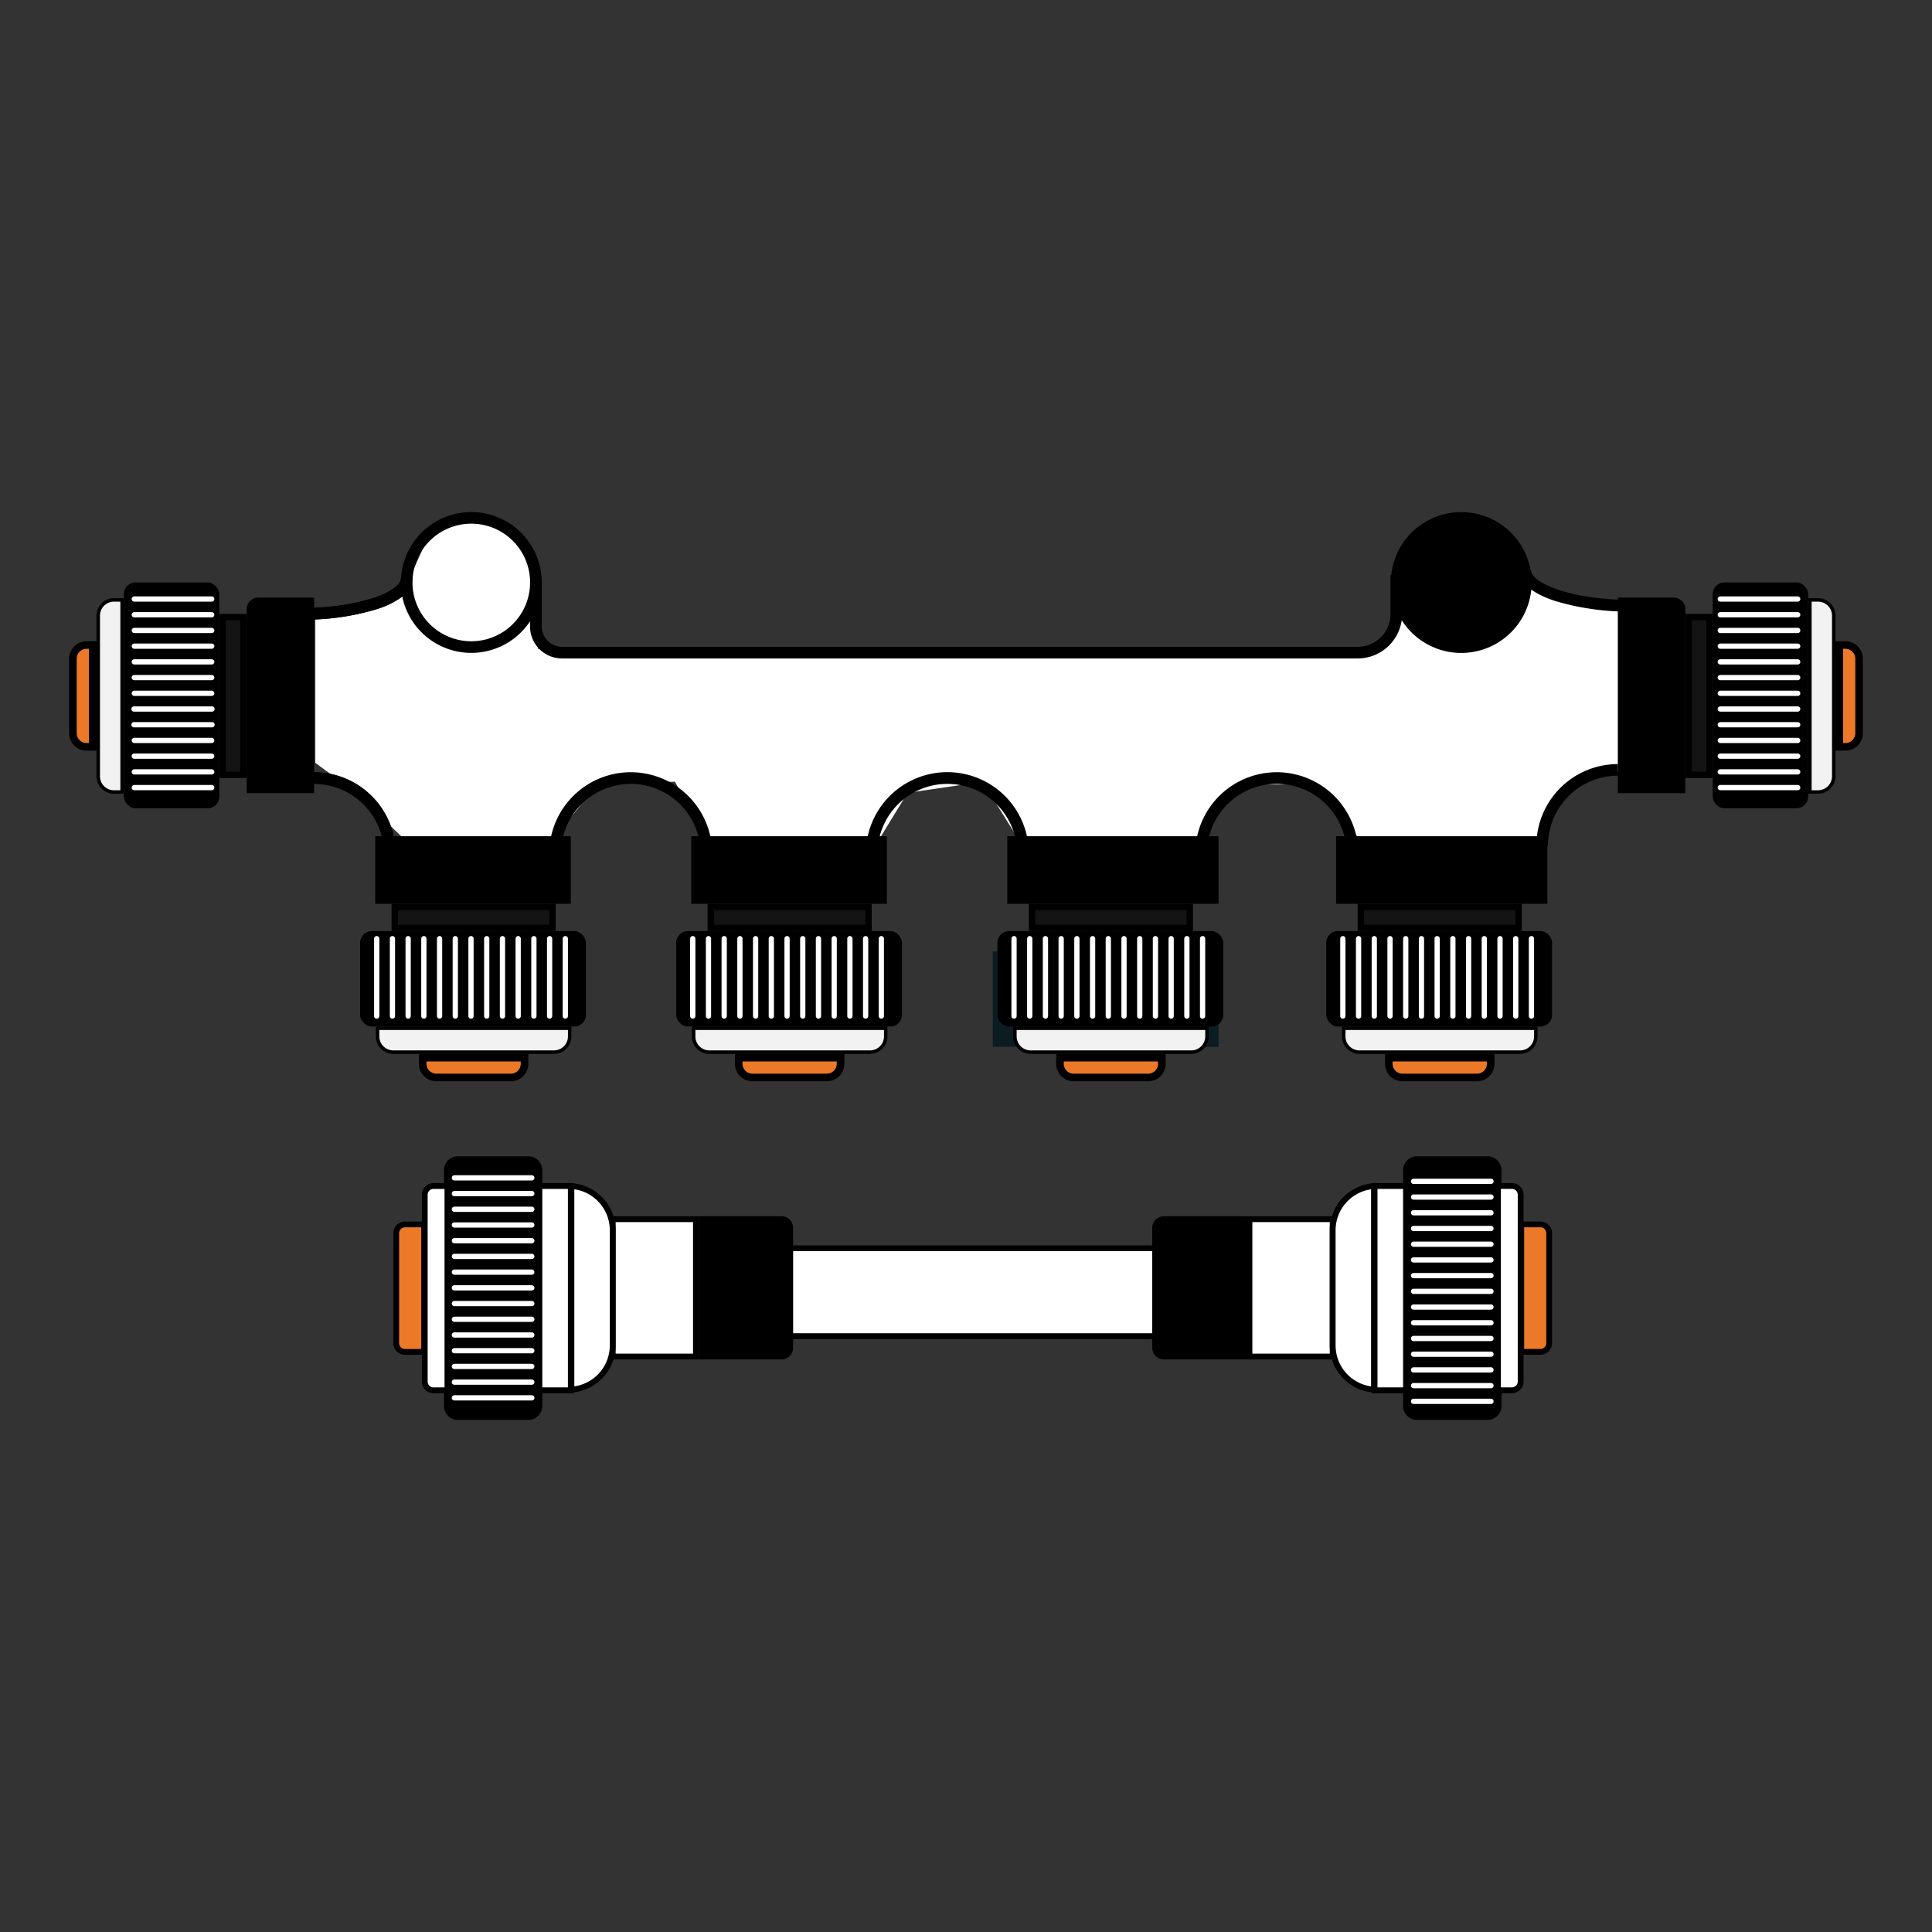 <?xml version="1.0" encoding="UTF-8"?> <svg xmlns="http://www.w3.org/2000/svg" xmlns:xlink="http://www.w3.org/1999/xlink" xmlns:v="https://vecta.io/nano" width="60" height="60"><rect width="100%" height="100%" fill="#333333" stroke="none"/><style>.F{fill:#fff}.G{fill:#ec7927}.H{fill:#141414}.I{fill:#f2f2f2}</style><path d="M9.792 19.065l2.729-.66.877-1.961 1.139-.407 1.184.262.913 1.247.081 2.612 12.291.09h13.529l.633-.47.154-.868.253-1.798 1.066-.985h1.247l1.184.868.38 1.048 1.292.515 1.582.352v4.998l-1.762.624-.895 1.871h-5.134l-1.816-2.042h-2.286l-1.672 2.53h-4.618l-1.627-2.612-2.332.343-1.383 2.268h-4.41l-1.428-2.612h-2.332l-1.509 1.835-3.29 1.184-2.765-2.675-1.274-.931v-4.626z" class="F"></path><path d="M30.831 29.548h7.013v2.964h-7.013z" fill="#0b1c23"></path><path d="M12.26 28.165h4.898v.651H12.26z" class="H"></path><path d="M17.257 28.916H12.16v-.85h5.097zm-4.898-.199h4.7v-.452h-4.7z"></path><use xlink:href="#B" class="I"></use><use xlink:href="#C"></use><path d="M13.127 32.847h3.163v.19a.425.425 0 0 1-.425.425h-2.313a.425.425 0 0 1-.425-.425z" class="G"></path><path d="M15.866 33.579h-2.314a.543.543 0 0 1-.542-.542v-.307h3.398v.307a.543.543 0 0 1-.542.542zm-2.621-.614v.072a.308.308 0 0 0 .307.307h2.313a.308.308 0 0 0 .307-.307v-.072z"></path><rect x="11.184" y="28.916" width="7.013" height="2.964" rx=".362"></rect><g class="F"><use xlink:href="#D"></use><use xlink:href="#D" x="0.488"></use><use xlink:href="#D" x="0.976"></use><use xlink:href="#D" x="1.464"></use><use xlink:href="#D" x="1.952"></use><use xlink:href="#D" x="2.44"></use><use xlink:href="#D" x="2.928"></use><use xlink:href="#D" x="3.416"></use><use xlink:href="#D" x="3.905"></use><use xlink:href="#D" x="4.393"></use><use xlink:href="#D" x="4.881"></use><use xlink:href="#D" x="5.369"></use><use xlink:href="#D" x="5.857"></use></g><path d="M6.91 19.164h.651v4.898H6.91z" class="H"></path><path d="M7.66 24.162h-.85v-5.097h.85zm-.651-.199h.452v-4.699h-.452z"></path><path d="M3.792 18.631v5.965h-.253a.488.488 0 0 1-.488-.488v-4.989a.488.488 0 0 1 .488-.488z" class="I"></path><path d="M3.846 24.65h-.307a.543.543 0 0 1-.542-.542v-4.989a.543.543 0 0 1 .542-.542h.307zm-.307-5.965a.434.434 0 0 0-.434.434v4.989a.434.434 0 0 0 .434.434h.199v-5.856z"></path><path d="M2.879 20.032v3.163h-.19a.425.425 0 0 1-.425-.425v-2.314a.425.425 0 0 1 .425-.425z" class="G"></path><path d="M2.996 23.312h-.307a.543.543 0 0 1-.542-.542v-2.314a.543.543 0 0 1 .542-.542h.307zm-.307-3.163a.308.308 0 0 0-.307.307v2.313a.308.308 0 0 0 .307.307h.072v-2.928z"></path><rect x="3.846" y="18.089" width="2.964" height="7.013" rx=".362"></rect><g class="F"><use xlink:href="#E"></use><use xlink:href="#E" y="0.488"></use><use xlink:href="#E" y="0.976"></use><use xlink:href="#E" y="1.464"></use><use xlink:href="#E" y="1.952"></use><use xlink:href="#E" y="2.44"></use><use xlink:href="#E" y="2.928"></use><path d="M6.575 22.101H4.171a.082.082 0 1 1 0-.163h2.404a.082.082 0 1 1 0 .163zm0 .488H4.171a.082.082 0 1 1 0-.163h2.404a.082.082 0 1 1 0 .163z"></path><use xlink:href="#E" y="4.392"></use><use xlink:href="#E" y="4.88"></use><use xlink:href="#E" y="5.368"></use><use xlink:href="#E" y="5.856"></use></g><path d="M52.44 19.164h.651v4.898h-.651z" class="H"></path><path d="M53.19 24.162h-.85v-5.097h.85zm-.651-.199h.452v-4.699h-.452z"></path><path d="M56.208 18.631v5.965h.253a.488.488 0 0 0 .488-.488v-4.989a.488.488 0 0 0-.488-.488z" class="I"></path><path d="M56.461 24.65h-.307v-6.073h.307a.543.543 0 0 1 .542.542v4.989a.543.543 0 0 1-.542.542zm-.199-.108h.199a.434.434 0 0 0 .434-.434v-4.989a.434.434 0 0 0-.434-.434h-.199z"></path><path d="M57.121 20.032v3.163h.19a.425.425 0 0 0 .425-.425v-2.314a.425.425 0 0 0-.425-.425z" class="G"></path><path d="M57.311 23.312h-.307v-3.398h.307a.543.543 0 0 1 .542.542v2.313a.543.543 0 0 1-.542.542zm-.072-.235h.072a.308.308 0 0 0 .307-.307v-2.314a.308.308 0 0 0-.307-.307h-.072z"></path><rect x="53.19" y="18.089" width="2.964" height="7.013" rx=".362"></rect><g class="F"><use xlink:href="#F"></use><use xlink:href="#F" y="0.488"></use><use xlink:href="#G"></use><use xlink:href="#F" y="1.464"></use><use xlink:href="#F" y="1.952"></use><use xlink:href="#F" y="2.44"></use><use xlink:href="#F" y="2.928"></use><use xlink:href="#F" y="3.416"></use><use xlink:href="#G" y="2.928"></use><use xlink:href="#F" y="4.392"></use><use xlink:href="#F" y="4.88"></use><use xlink:href="#F" y="5.368"></use><use xlink:href="#F" y="5.856"></use></g><path d="M22.074 28.165h4.898v.651h-4.898z" class="H"></path><path d="M27.072 28.916h-5.097v-.85h5.097zm-4.898-.199h4.7v-.452h-4.7z"></path><use xlink:href="#B" x="9.815" class="I"></use><use xlink:href="#C" x="9.815"></use><use xlink:href="#H" class="G"></use><path d="M25.68 33.579h-2.313a.543.543 0 0 1-.542-.542v-.307h3.398v.307a.543.543 0 0 1-.542.542zm-2.621-.614v.072a.308.308 0 0 0 .307.307h2.313a.308.308 0 0 0 .307-.307v-.072z"></path><rect x="20.999" y="28.916" width="7.013" height="2.964" rx=".362"></rect><g class="F"><use xlink:href="#D" x="9.815"></use><use xlink:href="#D" x="10.303"></use><use xlink:href="#D" x="10.791"></use><use xlink:href="#D" x="11.279"></use><use xlink:href="#D" x="11.767"></use><use xlink:href="#D" x="12.255"></use><use xlink:href="#D" x="12.743"></use><use xlink:href="#D" x="13.231"></use><use xlink:href="#D" x="13.719"></use><use xlink:href="#D" x="14.207"></use><use xlink:href="#D" x="14.695"></use><use xlink:href="#D" x="15.183"></use><use xlink:href="#D" x="15.671"></use></g><path d="M32.051 28.165h4.898v.651h-4.898z" class="H"></path><path d="M37.049 28.916h-5.097v-.85h5.097zm-4.898-.199h4.699v-.452h-4.699z"></path><use xlink:href="#B" x="19.792" class="I"></use><use xlink:href="#C" x="19.792"></use><use xlink:href="#H" x="9.977" class="G"></use><path d="M35.657 33.579h-2.314a.543.543 0 0 1-.542-.542v-.307H36.2v.307a.543.543 0 0 1-.543.542zm-2.621-.614v.072a.308.308 0 0 0 .307.307h2.314a.308.308 0 0 0 .307-.307v-.072z"></path><rect x="30.976" y="28.916" width="7.013" height="2.964" rx=".362"></rect><g class="F"><use xlink:href="#D" x="19.792"></use><use xlink:href="#D" x="20.28"></use><use xlink:href="#D" x="20.768"></use><use xlink:href="#D" x="21.256"></use><use xlink:href="#D" x="21.744"></use><use xlink:href="#D" x="22.232"></use><use xlink:href="#D" x="22.72"></use><use xlink:href="#D" x="23.208"></use><use xlink:href="#D" x="23.696"></use><use xlink:href="#D" x="24.184"></use><use xlink:href="#D" x="24.672"></use><use xlink:href="#D" x="25.16"></use><use xlink:href="#D" x="25.648"></use></g><path d="M16.462 18.089a1.826 1.826 0 1 1-1.825-1.826 1.826 1.826 0 0 1 1.826 1.826zm.359-.099a2.187 2.187 0 0 0-4.368-.027h-.004c0 .073-.044.171-.192.287a2.226 2.226 0 0 1-.658.321 7.084 7.084 0 0 1-1.843.303v-.315H8.021a.361.361 0 0 0-.361.361v5.712h2.096v-.289a2.17 2.17 0 0 1 2.101 1.627h-.203v2.097h6.073v-2.097h-.239a2.17 2.17 0 0 1 4.201 0h-.221v2.097h6.073v-2.097h-.221a2.17 2.17 0 0 1 4.201 0h-.239v2.097h6.561v-2.097h-.293a2.17 2.17 0 0 1 4.201 0h-.257v2.097h6.561v-2.097h-5.932a2.531 2.531 0 0 0-4.944 0h-5.286a2.531 2.531 0 0 0-4.945 0h-4.888a2.531 2.531 0 0 0-4.944 0h-4.888a2.531 2.531 0 0 0-2.472-1.988v-4.745a7.453 7.453 0 0 0 1.957-.322 2.572 2.572 0 0 0 .767-.38l.012-.01a2.188 2.188 0 0 0 3.969.77v.16a.994.994 0 0 0 .994.994h24.708a1.383 1.383 0 0 0 1.369-1.189 2.187 2.187 0 1 0-.327-1.396h-.021v1.202a1.021 1.021 0 0 1-1.021 1.021H17.456a.633.633 0 0 1-.633-.633v-1.464zm28.56 1.925a1.826 1.826 0 1 0-1.825-1.826 1.826 1.826 0 0 0 1.826 1.826zm4.862-1.356v6.073h2.097V18.92a.361.361 0 0 0-.361-.361z"></path><path d="M12.287 26.512h-.361a2.171 2.171 0 0 0-2.169-2.169v-.361a2.533 2.533 0 0 1 2.53 2.531zm35.788-.253h-.361a2.533 2.533 0 0 1 2.53-2.53v.361a2.171 2.171 0 0 0-2.169 2.169zM9.304 19.246v-.361c1.948 0 3.145-.537 3.145-.922h.361c0 .268-.191.65-1.098.951a7.956 7.956 0 0 1-2.408.332zm41.392-.253a7.96 7.96 0 0 1-2.409-.332c-.907-.301-1.098-.683-1.098-.951h.361c0 .385 1.197.922 3.145.922z"></path><path d="M42.264 28.165h4.898v.651h-4.898z" class="H"></path><path d="M47.261 28.916h-5.097v-.85h5.097zm-4.898-.199h4.7v-.452h-4.7z"></path><use xlink:href="#B" x="30.005" class="I"></use><use xlink:href="#C" x="30.004"></use><use xlink:href="#H" x="20.189" class="G"></use><path d="M45.87 33.579h-2.314a.543.543 0 0 1-.542-.542v-.307h3.398v.307a.543.543 0 0 1-.542.542zm-2.621-.614v.072a.308.308 0 0 0 .307.307h2.314a.308.308 0 0 0 .307-.307v-.072z"></path><rect x="41.188" y="28.916" width="7.013" height="2.964" rx=".362"></rect><g class="F"><use xlink:href="#D" x="30.004"></use><use xlink:href="#D" x="30.492"></use><use xlink:href="#D" x="30.98"></use><use xlink:href="#D" x="31.469"></use><use xlink:href="#D" x="31.957"></use><use xlink:href="#D" x="32.445"></use><use xlink:href="#D" x="32.933"></use><use xlink:href="#D" x="33.421"></use><use xlink:href="#D" x="33.909"></use><use xlink:href="#D" x="34.397"></use><use xlink:href="#D" x="34.885"></use><use xlink:href="#D" x="35.373"></use><use xlink:href="#D" x="35.861"></use></g><path d="M24.27 37.772a.361.361 0 0 1 .361.361v3.723a.361.361 0 0 1-.361.361h-2.566v-4.446z"></path><path d="M21.613 37.863v4.266h-2.585v-4.266z" class="F"></path><path d="M21.704 42.219h-2.766v-4.446h2.765zm-2.585-.181h2.404v-4.085h-2.404z"></path><path d="M19.029 38.206v3.579a1.374 1.374 0 0 1-1.283 1.371v-6.32a1.374 1.374 0 0 1 1.283 1.37z" class="F"></path><path d="M17.655 43.252v-6.513l.096.006a1.467 1.467 0 0 1 1.368 1.461v3.579a1.467 1.467 0 0 1-1.368 1.461zm.181-6.317v6.12a1.286 1.286 0 0 0 1.102-1.271v-3.579a1.286 1.286 0 0 0-1.103-1.271z"></path><path d="M16.552 36.832h1.175v6.344h-1.175z" class="F"></path><path d="M17.818 43.267h-1.356v-6.525h1.356zm-1.175-.181h.994v-6.163h-.994z"></path><rect x="13.841" y="35.965" width="2.946" height="8.079" rx=".38"></rect><use xlink:href="#I"></use><path d="M13.895 36.832v6.344h-.434a.271.271 0 0 1-.271-.271v-5.802a.271.271 0 0 1 .271-.271z" class="F"></path><path d="M13.986 43.267h-.524a.362.362 0 0 1-.361-.361v-5.802a.362.362 0 0 1 .361-.361h.524zm-.524-6.344a.181.181 0 0 0-.181.181v5.802a.181.181 0 0 0 .181.181h.343v-6.163z"></path><path d="M13.172 38.025v3.958h-.597a.271.271 0 0 1-.271-.271v-3.416a.271.271 0 0 1 .271-.271z" class="G"></path><path d="M13.263 42.074h-.687a.362.362 0 0 1-.361-.361v-3.416a.362.362 0 0 1 .361-.361h.687zm-.687-3.958a.181.181 0 0 0-.181.181v3.416a.181.181 0 0 0 .181.181h.506v-3.778z"></path><g class="F"><use xlink:href="#G" x="-39.313" y="17"></use><use xlink:href="#G" x="-39.313" y="17.488"></use><use xlink:href="#G" x="-39.313" y="17.976"></use><use xlink:href="#G" x="-39.313" y="18.464"></use><use xlink:href="#G" x="-39.313" y="18.952"></use><use xlink:href="#G" x="-39.313" y="19.44"></use><use xlink:href="#G" x="-39.313" y="19.928"></use><use xlink:href="#G" x="-39.313" y="20.416"></use><use xlink:href="#G" x="-39.313" y="20.904"></use><use xlink:href="#G" x="-39.313" y="21.392"></use><use xlink:href="#G" x="-39.313" y="21.88"></use><use xlink:href="#G" x="-39.313" y="22.368"></use><use xlink:href="#G" x="-39.313" y="22.856"></use><use xlink:href="#G" x="-39.313" y="23.344"></use><use xlink:href="#G" x="-39.313" y="23.832"></use><path d="M24.541 38.766h13.231v2.729H24.541z"></path></g><path d="M37.863 41.586H24.451v-2.91h13.411zm-13.231-.181h13.05v-2.549h-13.05z"></path><path d="M36.145 37.772a.361.361 0 0 0-.361.361v3.723a.361.361 0 0 0 .361.361h2.567v-4.446z"></path><path d="M38.802 37.863v4.266h2.585v-4.266z" class="F"></path><path d="M41.478 42.219h-2.765v-4.446h2.766zm-2.585-.181h2.404v-4.085h-2.404z"></path><path d="M41.387 38.206v3.579a1.374 1.374 0 0 0 1.283 1.371v-6.32a1.374 1.374 0 0 0-1.283 1.37z" class="F"></path><path d="M42.761 43.252l-.096-.006a1.467 1.467 0 0 1-1.368-1.461v-3.579a1.467 1.467 0 0 1 1.368-1.461l.096-.006zm-.181-6.317a1.286 1.286 0 0 0-1.102 1.271v3.579a1.286 1.286 0 0 0 1.102 1.271z"></path><path d="M42.688 36.832h1.175v6.344h-1.175z" class="F"></path><path d="M43.954 43.267h-1.356v-6.525h1.356zm-1.175-.181h.994v-6.163h-.994z"></path><rect x="43.628" y="35.965" width="2.946" height="8.079" rx=".38"></rect><use xlink:href="#I" x="29.787"></use><path d="M46.52 36.832v6.344h.434a.271.271 0 0 0 .271-.271v-5.802a.271.271 0 0 0-.271-.271z" class="F"></path><path d="M46.954 43.267h-.524v-6.525h.524a.362.362 0 0 1 .361.361v5.802a.362.362 0 0 1-.361.361zm-.343-.181h.343a.181.181 0 0 0 .181-.181v-5.802a.181.181 0 0 0-.181-.181h-.343z"></path><path d="M47.243 38.025v3.958h.597a.271.271 0 0 0 .271-.271v-3.416a.271.271 0 0 0-.271-.271z" class="G"></path><path d="M47.84 42.074h-.687v-4.139h.687a.362.362 0 0 1 .361.361v3.416a.362.362 0 0 1-.361.361zm-.506-.181h.506a.181.181 0 0 0 .181-.181v-3.416a.181.181 0 0 0-.181-.181h-.506z"></path><g class="F"><use xlink:href="#J"></use><use xlink:href="#J" y="0.488"></use><use xlink:href="#J" y="0.976"></use><use xlink:href="#J" y="1.464"></use><use xlink:href="#J" y="1.952"></use><use xlink:href="#J" y="2.44"></use><use xlink:href="#J" y="2.928"></use><use xlink:href="#J" y="3.416"></use><use xlink:href="#J" y="3.904"></use><use xlink:href="#J" y="4.392"></use><use xlink:href="#J" y="4.88"></use><use xlink:href="#J" y="5.368"></use><use xlink:href="#J" y="5.856"></use><use xlink:href="#J" y="6.344"></use><use xlink:href="#J" y="6.832"></use></g><defs><path id="B" d="M11.726 31.934h5.965v.253a.488.488 0 0 1-.488.488h-4.989a.488.488 0 0 1-.488-.488z"></path><path id="C" d="M17.203 32.729h-4.989a.543.543 0 0 1-.542-.542v-.307h6.073v.307a.543.543 0 0 1-.542.542zm-5.422-.741v.199a.434.434 0 0 0 .434.434h4.989a.434.434 0 0 0 .434-.434v-.199z"></path><path id="D" d="M11.699 31.636a.081.081 0 0 1-.081-.081v-2.404a.081.081 0 1 1 .163 0v2.404a.081.081 0 0 1-.081.081z"></path><path id="E" d="M6.575 18.685H4.171a.081.081 0 1 1 0-.163h2.404a.081.081 0 0 1 0 .163z"></path><path id="F" d="M55.829 18.685h-2.404a.081.081 0 0 1 0-.163h2.404a.081.081 0 1 1 0 .163z"></path><path id="G" d="M55.829 19.661h-2.404a.081.081 0 1 1 0-.163h2.404a.081.081 0 1 1 0 .163z"></path><path id="H" d="M22.942 32.847h3.163v.19a.425.425 0 0 1-.425.425h-2.314a.425.425 0 0 1-.425-.425z"></path><path id="I" d="M16.408 44.098h-2.187a.434.434 0 0 1-.434-.434v-7.32a.434.434 0 0 1 .434-.434h2.187a.434.434 0 0 1 .434.434v7.32a.434.434 0 0 1-.434.434zm-2.187-8.079a.326.326 0 0 0-.325.325v7.32a.326.326 0 0 0 .325.325h2.187a.326.326 0 0 0 .325-.325v-7.32a.326.326 0 0 0-.325-.325z"></path><path id="J" d="M46.303 36.769H43.9a.081.081 0 0 1 0-.163h2.404a.081.081 0 1 1 0 .163z"></path></defs></svg> 
